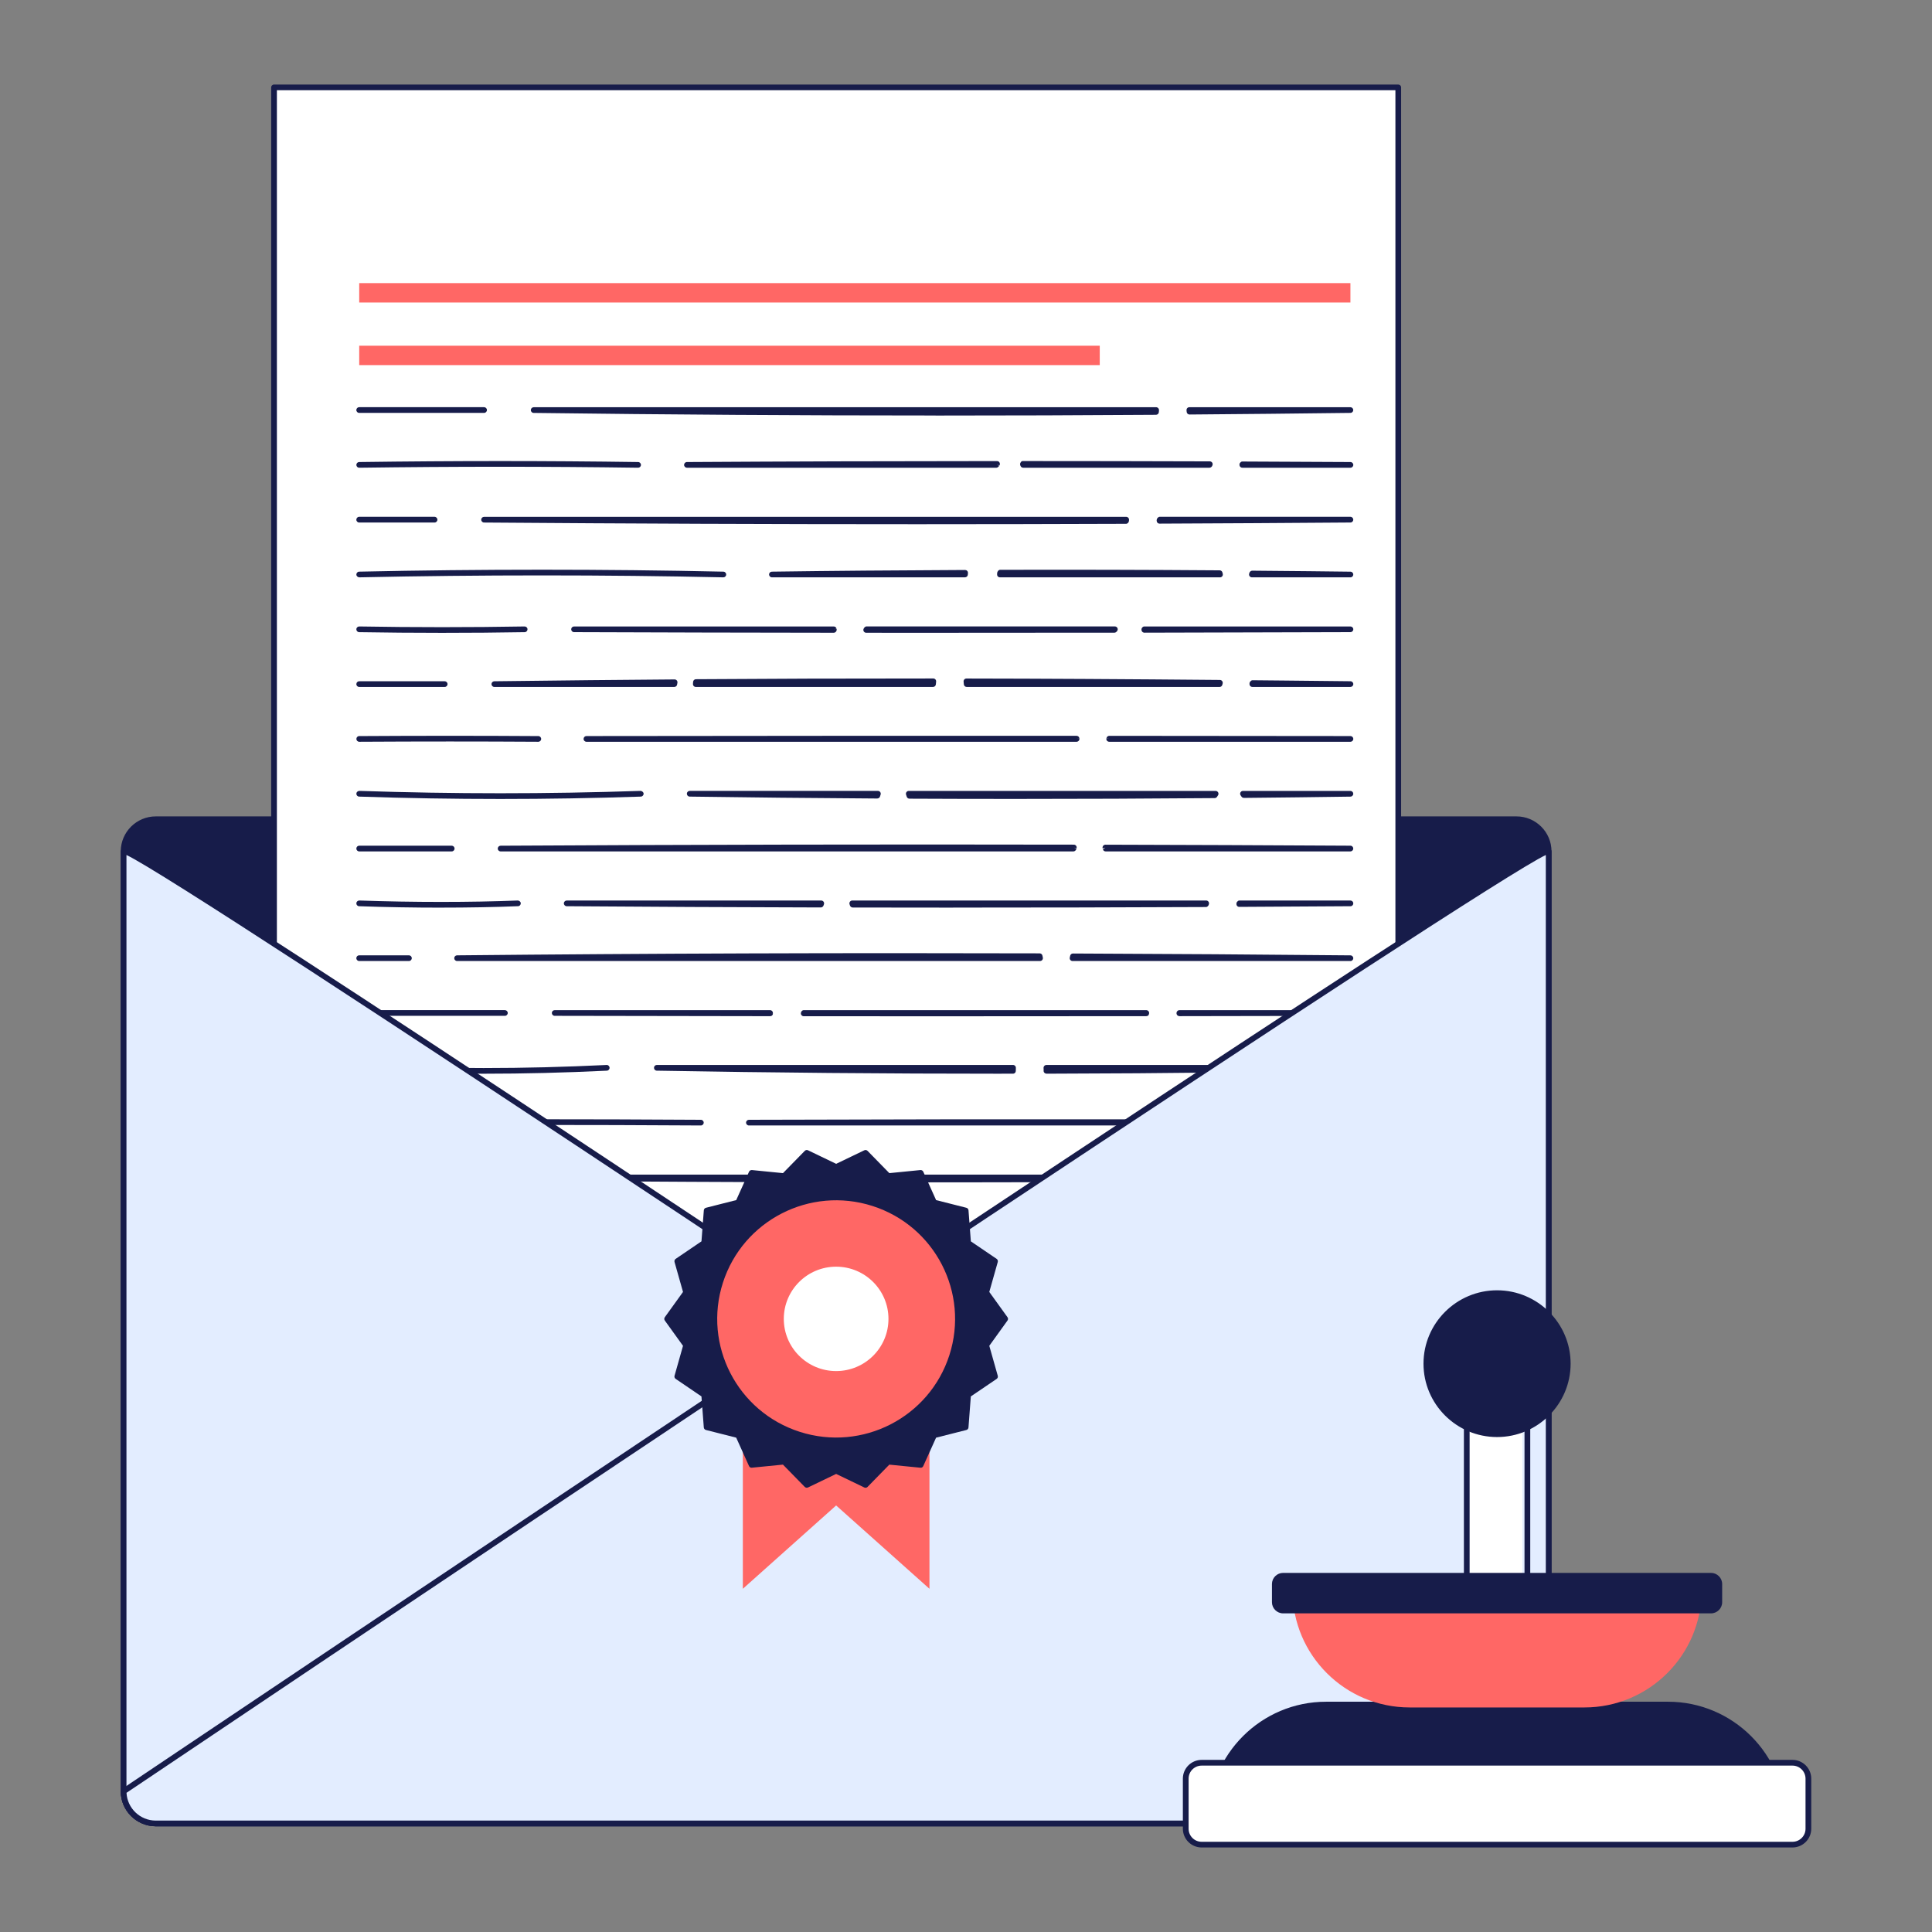<svg width="160" height="160" viewBox="0 0 160 160" fill="none" xmlns="http://www.w3.org/2000/svg">
<rect x="0" y="0" width="160" height="160" fill="#808080" stroke="none"/>
<g clip-path="url(#clip0_815_1691)">
<path d="M12.904 67.848H125.588C127.061 67.848 128.255 69.04 128.255 70.508V148.35C128.255 149.818 127.061 151.01 125.588 151.01H12.904C11.432 151.01 10.237 149.818 10.237 148.35V70.508C10.237 69.04 11.432 67.848 12.904 67.848Z" fill="#171C4A"/>
<path d="M125.588 151.244H12.902C11.302 151.244 10 149.946 10 148.348V70.506C10 68.91 11.302 67.61 12.902 67.61H125.586C127.187 67.61 128.489 68.908 128.489 70.506V148.348C128.489 149.944 127.187 151.244 125.586 151.244H125.588ZM12.902 68.083C11.562 68.083 10.473 69.171 10.473 70.506V148.348C10.473 149.685 11.562 150.771 12.902 150.771H125.586C126.927 150.771 128.016 149.683 128.016 148.348V70.506C128.016 69.169 126.927 68.083 125.586 68.083H12.902Z" fill="#171C4A"/>
<path d="M115.797 7.237H22.693V107.021H115.797V7.237Z" fill="white"/>
<path d="M115.797 107.256H22.693C22.564 107.256 22.456 107.15 22.456 107.019V7.237C22.456 7.107 22.561 7 22.693 7H115.797C115.927 7 116.034 7.105 116.034 7.237V107.021C116.034 107.15 115.929 107.258 115.797 107.258V107.256ZM22.931 106.784H115.562V7.471H22.931V106.782V106.784Z" fill="#171C4A"/>
<path d="M111.836 23.447H29.749V25.053H111.836V23.447Z" fill="#FF6765"/>
<path d="M91.077 28.631H29.749V30.237H91.077V28.631Z" fill="#FF6765"/>
<path d="M98.5 33.959C98.506 34.004 98.508 34.048 98.51 34.093C102.927 34.058 107.361 34.016 111.834 33.959H98.5Z" fill="white"/>
<path d="M98.512 34.328C98.386 34.328 98.283 34.23 98.275 34.107C98.275 34.066 98.27 34.028 98.264 33.988C98.256 33.921 98.277 33.852 98.321 33.801C98.366 33.751 98.431 33.723 98.5 33.723H111.834C111.964 33.723 112.069 33.828 112.071 33.957C112.071 34.087 111.968 34.192 111.838 34.194C107.364 34.251 102.931 34.293 98.514 34.328H98.512Z" fill="#171C4A"/>
<path d="M95.744 33.959H44.197C61.405 34.182 78.408 34.23 95.731 34.111C95.731 34.06 95.737 34.01 95.744 33.959Z" fill="white"/>
<path d="M77.483 34.41C66.337 34.41 55.331 34.34 44.195 34.196C44.065 34.196 43.959 34.089 43.962 33.959C43.962 33.83 44.067 33.725 44.199 33.725H95.746C95.814 33.725 95.879 33.753 95.924 33.806C95.969 33.856 95.989 33.925 95.981 33.992C95.975 34.034 95.973 34.079 95.971 34.123C95.967 34.251 95.863 34.35 95.735 34.352C89.584 34.394 83.512 34.414 77.485 34.414L77.483 34.41Z" fill="#171C4A"/>
<path d="M40.088 34.194H29.747C29.617 34.194 29.51 34.089 29.51 33.957C29.51 33.826 29.615 33.721 29.747 33.721H40.088C40.218 33.721 40.325 33.826 40.325 33.957C40.325 34.089 40.22 34.194 40.088 34.194Z" fill="#171C4A"/>
<path d="M100.189 38.446C95.034 38.427 89.856 38.419 84.677 38.417C84.699 38.441 84.713 38.472 84.734 38.498H100.177C100.181 38.48 100.185 38.462 100.191 38.446H100.189Z" fill="white"/>
<path d="M100.177 38.735H84.735C84.66 38.735 84.589 38.698 84.545 38.638C84.492 38.565 84.457 38.431 84.496 38.352C84.537 38.274 84.589 38.183 84.678 38.183C89.858 38.183 95.036 38.193 100.191 38.209C100.264 38.209 100.333 38.243 100.378 38.3C100.422 38.359 100.438 38.431 100.418 38.502C100.418 38.502 100.41 38.529 100.41 38.531C100.384 38.634 100.282 38.733 100.175 38.733L100.177 38.735Z" fill="#171C4A"/>
<path d="M111.836 38.498C108.863 38.48 105.872 38.466 102.875 38.456C102.879 38.47 102.883 38.484 102.885 38.498H111.836Z" fill="white"/>
<path d="M111.836 38.735H102.885C102.777 38.735 102.682 38.662 102.656 38.557C102.637 38.486 102.647 38.389 102.694 38.332C102.739 38.276 102.802 38.221 102.875 38.221C105.872 38.233 108.863 38.248 111.839 38.264C111.968 38.264 112.074 38.371 112.074 38.5C112.074 38.63 111.968 38.735 111.836 38.735Z" fill="#171C4A"/>
<path d="M82.567 38.419C73.96 38.423 65.361 38.448 56.888 38.498H82.51C82.529 38.472 82.545 38.444 82.565 38.419H82.567Z" fill="white"/>
<path d="M82.513 38.735H56.891C56.761 38.735 56.653 38.63 56.653 38.5C56.653 38.371 56.757 38.264 56.889 38.264C65.185 38.213 73.825 38.187 82.57 38.185C82.663 38.185 82.746 38.237 82.785 38.322C82.823 38.405 82.811 38.504 82.75 38.575L82.57 38.422L82.732 38.599C82.689 38.666 82.592 38.737 82.513 38.737V38.735Z" fill="#171C4A"/>
<path d="M29.749 38.498C37.644 38.391 45.255 38.391 52.844 38.498H29.749Z" fill="white"/>
<path d="M29.749 38.735C29.619 38.735 29.514 38.632 29.512 38.502C29.512 38.373 29.615 38.266 29.745 38.264C37.673 38.156 45.227 38.156 52.846 38.264C52.976 38.264 53.082 38.373 53.08 38.502C53.08 38.632 52.972 38.735 52.842 38.735H52.838C45.227 38.628 37.673 38.628 29.751 38.735H29.747H29.749Z" fill="#171C4A"/>
<path d="M111.836 43.037H96.023C96.028 43.068 96.029 43.1 96.031 43.13C101.319 43.108 106.594 43.078 111.838 43.037H111.836Z" fill="white"/>
<path d="M96.03 43.367C95.904 43.367 95.8 43.27 95.792 43.144C95.782 43.076 95.8 42.97 95.845 42.92C95.89 42.867 95.953 42.8 96.021 42.8H111.836C111.966 42.8 112.071 42.906 112.073 43.035C112.073 43.165 111.97 43.272 111.838 43.272C106.594 43.312 101.319 43.343 96.032 43.365L96.03 43.367Z" fill="#171C4A"/>
<path d="M93.263 43.037H40.088C57.73 43.173 75.575 43.207 93.253 43.142C93.255 43.108 93.257 43.072 93.261 43.037H93.263Z" fill="white"/>
<path d="M75.975 43.412C63.977 43.412 51.965 43.365 40.088 43.274C39.959 43.274 39.853 43.167 39.853 43.037C39.853 42.908 39.959 42.803 40.09 42.803H93.266C93.335 42.803 93.4 42.833 93.444 42.884C93.489 42.934 93.509 43.003 93.501 43.07L93.495 43.135C93.487 43.258 93.381 43.379 93.257 43.379C87.512 43.399 81.744 43.412 75.977 43.412H75.975Z" fill="#171C4A"/>
<path d="M35.985 43.274H29.747C29.617 43.274 29.51 43.169 29.51 43.037C29.51 42.906 29.615 42.8 29.747 42.8H35.985C36.115 42.8 36.223 42.906 36.223 43.037C36.223 43.169 36.117 43.274 35.985 43.274Z" fill="#171C4A"/>
<path d="M103.675 47.576H111.834C109.115 47.54 106.407 47.518 103.696 47.495C103.689 47.522 103.683 47.55 103.675 47.576Z" fill="white"/>
<path d="M111.836 47.813H103.677C103.602 47.813 103.531 47.776 103.487 47.718C103.442 47.657 103.428 47.58 103.452 47.508L103.462 47.465C103.487 47.358 103.588 47.261 103.698 47.261L104.949 47.273C107.243 47.293 109.536 47.313 111.838 47.344C111.968 47.344 112.073 47.451 112.071 47.58C112.071 47.71 111.966 47.815 111.834 47.815L111.836 47.813Z" fill="#171C4A"/>
<path d="M82.811 47.576H101.035C101.025 47.54 101.017 47.504 101.009 47.467C94.933 47.423 88.873 47.408 82.819 47.425C82.815 47.475 82.815 47.526 82.811 47.576Z" fill="white"/>
<path d="M101.037 47.813H82.811C82.746 47.813 82.683 47.787 82.637 47.738C82.592 47.69 82.57 47.625 82.574 47.56L82.58 47.465C82.586 47.34 82.691 47.19 82.817 47.19C88.873 47.174 94.993 47.188 101.009 47.233C101.118 47.233 101.213 47.309 101.238 47.417C101.246 47.449 101.252 47.479 101.26 47.508C101.282 47.578 101.27 47.657 101.226 47.718C101.181 47.779 101.11 47.815 101.035 47.815L101.037 47.813Z" fill="#171C4A"/>
<path d="M79.925 47.441C74.589 47.463 69.257 47.506 63.926 47.578H79.915C79.919 47.532 79.921 47.487 79.925 47.441Z" fill="white"/>
<path d="M79.917 47.813H63.928C63.798 47.813 63.693 47.708 63.69 47.578C63.69 47.449 63.794 47.344 63.924 47.342C68.933 47.273 74.167 47.228 79.925 47.204C79.99 47.204 80.053 47.23 80.097 47.277C80.142 47.323 80.166 47.388 80.162 47.453L80.152 47.594C80.142 47.718 80.038 47.811 79.917 47.811V47.813Z" fill="#171C4A"/>
<path d="M29.749 47.576C39.721 47.362 50.098 47.362 59.904 47.576H29.749Z" fill="white"/>
<path d="M59.902 47.813H59.896C50.121 47.599 39.697 47.599 29.753 47.813C29.642 47.811 29.514 47.712 29.512 47.582C29.51 47.453 29.613 47.344 29.743 47.342C39.695 47.127 50.125 47.127 59.908 47.342C60.038 47.344 60.141 47.453 60.139 47.582C60.137 47.712 60.032 47.813 59.902 47.813Z" fill="#171C4A"/>
<path d="M111.836 52.117H94.754C94.762 52.132 94.766 52.148 94.774 52.162C100.451 52.152 106.137 52.138 111.836 52.117Z" fill="white"/>
<path d="M94.772 52.397C94.679 52.397 94.594 52.342 94.555 52.255C94.525 52.182 94.521 52.075 94.566 52.01C94.61 51.944 94.675 51.881 94.754 51.881H111.836C111.966 51.881 112.074 51.986 112.074 52.115C112.074 52.245 111.968 52.352 111.838 52.352C106.14 52.372 100.453 52.386 94.774 52.397H94.772Z" fill="#171C4A"/>
<path d="M69.046 52.117H47.541C54.69 52.144 61.865 52.16 69.059 52.168C69.055 52.152 69.05 52.136 69.046 52.117Z" fill="white"/>
<path d="M69.058 52.403C61.863 52.395 54.688 52.379 47.539 52.352C47.409 52.352 47.304 52.245 47.304 52.115C47.304 51.986 47.409 51.881 47.541 51.881H69.046C69.158 51.881 69.253 51.958 69.278 52.065L69.058 52.114L69.282 52.083C69.3 52.154 69.286 52.241 69.241 52.297C69.197 52.354 69.132 52.401 69.058 52.401V52.403Z" fill="#171C4A"/>
<path d="M71.752 52.117C71.748 52.136 71.744 52.152 71.74 52.17C78.578 52.176 85.435 52.174 92.31 52.164C92.318 52.148 92.322 52.134 92.331 52.117H71.754H71.752Z" fill="white"/>
<path d="M79.4 52.407C76.842 52.407 74.291 52.407 71.738 52.405C71.665 52.405 71.596 52.37 71.549 52.312C71.505 52.253 71.488 52.178 71.509 52.107C71.537 52.004 71.644 51.879 71.752 51.879H92.329C92.412 51.879 92.491 51.923 92.533 51.996C92.576 52.069 92.576 52.158 92.533 52.231C92.491 52.306 92.393 52.397 92.306 52.397C87.997 52.403 83.693 52.405 79.398 52.405L79.4 52.407Z" fill="#171C4A"/>
<path d="M29.749 52.117C34.184 52.194 39.027 52.194 43.449 52.117H29.749Z" fill="white"/>
<path d="M36.604 52.411C34.282 52.411 31.96 52.391 29.745 52.354C29.613 52.352 29.51 52.245 29.512 52.114C29.512 51.984 29.619 51.881 29.749 51.881H29.753C34.176 51.958 39.038 51.958 43.444 51.881H43.449C43.576 51.881 43.684 51.984 43.686 52.114C43.686 52.243 43.584 52.352 43.453 52.354C41.248 52.393 38.928 52.411 36.606 52.411H36.604Z" fill="#171C4A"/>
<path d="M111.836 56.656C109.119 56.62 106.409 56.6 103.696 56.574C103.704 56.602 103.71 56.628 103.716 56.656H111.834H111.836Z" fill="white"/>
<path d="M111.836 56.891H103.716C103.602 56.891 103.505 56.812 103.485 56.701C103.471 56.632 103.479 56.517 103.525 56.462C103.57 56.408 103.629 56.349 103.7 56.335L106.217 56.359C108.091 56.375 109.964 56.394 111.84 56.418C111.97 56.418 112.076 56.525 112.074 56.655C112.074 56.784 111.968 56.889 111.836 56.889V56.891Z" fill="#171C4A"/>
<path d="M101.025 56.545C94.024 56.483 87.027 56.438 80.035 56.428C80.047 56.503 80.053 56.58 80.055 56.657H100.997C101.005 56.62 101.015 56.582 101.025 56.545Z" fill="white"/>
<path d="M100.998 56.891H80.057C79.929 56.891 79.824 56.788 79.82 56.661C79.82 56.596 79.813 56.531 79.803 56.468C79.791 56.4 79.811 56.329 79.854 56.276C79.899 56.224 79.966 56.193 80.034 56.193C86.36 56.202 93.227 56.24 101.027 56.311C101.1 56.311 101.171 56.347 101.215 56.406C101.258 56.464 101.274 56.539 101.254 56.61C101.244 56.64 101.236 56.673 101.23 56.703C101.207 56.814 101.11 56.893 100.998 56.893V56.891Z" fill="#171C4A"/>
<path d="M77.293 56.426C70.744 56.426 64.193 56.438 57.639 56.486C57.635 56.543 57.631 56.6 57.624 56.654H77.272C77.274 56.578 77.28 56.501 77.293 56.426Z" fill="white"/>
<path d="M77.272 56.891H57.626C57.559 56.891 57.497 56.863 57.45 56.814C57.405 56.766 57.383 56.699 57.389 56.632L57.401 56.466C57.411 56.345 57.513 56.25 57.635 56.25C63.556 56.207 69.801 56.187 77.29 56.189C77.359 56.189 77.426 56.219 77.471 56.272C77.516 56.325 77.534 56.395 77.524 56.464C77.513 56.529 77.507 56.596 77.505 56.662C77.501 56.79 77.396 56.891 77.268 56.891H77.272Z" fill="#171C4A"/>
<path d="M55.87 56.503C50.898 56.541 45.923 56.588 40.938 56.654H55.846C55.848 56.602 55.86 56.553 55.87 56.503Z" fill="white"/>
<path d="M55.846 56.891H40.94C40.81 56.891 40.705 56.786 40.703 56.656C40.703 56.527 40.806 56.422 40.936 56.42C46.353 56.347 51.762 56.3 55.868 56.268C55.939 56.268 56.006 56.3 56.053 56.355C56.097 56.412 56.116 56.484 56.1 56.553C56.091 56.592 56.081 56.628 56.079 56.669C56.071 56.794 55.968 56.891 55.842 56.891H55.846Z" fill="#171C4A"/>
<path d="M36.825 56.891H29.749C29.619 56.891 29.512 56.786 29.512 56.654C29.512 56.523 29.617 56.418 29.749 56.418H36.825C36.955 56.418 37.062 56.523 37.062 56.654C37.062 56.786 36.957 56.891 36.825 56.891Z" fill="#171C4A"/>
<path d="M91.86 61.196H111.834C105.221 61.185 98.55 61.179 91.864 61.177C91.864 61.183 91.86 61.189 91.86 61.196Z" fill="white"/>
<path d="M111.836 61.43H91.86C91.785 61.43 91.714 61.394 91.669 61.335C91.625 61.275 91.611 61.198 91.633 61.125L91.86 61.194L91.639 61.111C91.667 61.01 91.761 60.939 91.866 60.939C98.553 60.943 105.223 60.949 111.836 60.957C111.968 60.957 112.074 61.062 112.074 61.194C112.074 61.325 111.968 61.43 111.836 61.43Z" fill="#171C4A"/>
<path d="M89.155 61.175C75.591 61.169 61.969 61.175 48.567 61.196H89.161C89.161 61.196 89.157 61.181 89.155 61.175Z" fill="white"/>
<path d="M89.161 61.43H48.567C48.438 61.43 48.33 61.325 48.33 61.194C48.33 61.062 48.435 60.957 48.567 60.957C61.969 60.939 75.591 60.931 89.155 60.937C89.262 60.937 89.355 61.009 89.384 61.112L89.161 61.171L89.386 61.121C89.406 61.191 89.392 61.272 89.347 61.331C89.303 61.39 89.234 61.43 89.161 61.43Z" fill="#171C4A"/>
<path d="M29.749 61.196C34.876 61.165 39.721 61.165 44.578 61.196H29.749Z" fill="white"/>
<path d="M44.578 61.43C39.725 61.4 34.876 61.4 29.751 61.43C29.621 61.43 29.516 61.325 29.514 61.195C29.514 61.066 29.617 60.959 29.749 60.959C34.874 60.928 39.723 60.928 44.582 60.959C44.712 60.959 44.817 61.066 44.817 61.195C44.817 61.325 44.712 61.43 44.58 61.43H44.578Z" fill="#171C4A"/>
<path d="M111.836 65.735H102.941C102.966 65.769 102.992 65.803 103.012 65.84C105.963 65.811 108.908 65.777 111.836 65.735Z" fill="white"/>
<path d="M103.01 66.076C102.923 66.076 102.844 66.03 102.802 65.953C102.802 65.953 102.743 65.866 102.741 65.864C102.692 65.791 102.688 65.698 102.731 65.623C102.771 65.546 102.852 65.5 102.939 65.5H111.834C111.964 65.5 112.07 65.605 112.072 65.735C112.072 65.864 111.968 65.971 111.838 65.973C108.908 66.016 105.963 66.05 103.012 66.079L103.01 66.076Z" fill="#171C4A"/>
<path d="M100.672 65.735H75.263C75.285 65.791 75.303 65.848 75.317 65.907C83.716 65.947 92.181 65.929 100.593 65.858C100.615 65.816 100.644 65.775 100.672 65.735Z" fill="white"/>
<path d="M84.085 66.163C81.132 66.163 78.207 66.157 75.315 66.143C75.208 66.143 75.115 66.07 75.088 65.967C75.074 65.917 75.06 65.868 75.041 65.822C75.013 65.749 75.021 65.668 75.066 65.603C75.11 65.538 75.183 65.5 75.263 65.5H100.672C100.759 65.5 100.84 65.549 100.881 65.625C100.923 65.702 100.917 65.797 100.869 65.868L100.861 65.878C100.84 65.909 100.82 65.937 100.802 65.969C100.761 66.046 100.682 66.093 100.595 66.095C95.05 66.141 89.526 66.163 84.085 66.163Z" fill="#171C4A"/>
<path d="M72.699 65.735H57.118C62.239 65.809 67.428 65.86 72.646 65.892C72.661 65.838 72.679 65.787 72.699 65.735Z" fill="white"/>
<path d="M72.648 66.129C67.197 66.094 61.971 66.042 57.117 65.971C56.988 65.971 56.884 65.864 56.884 65.732C56.884 65.603 56.99 65.498 57.122 65.498H72.703C72.782 65.498 72.855 65.536 72.9 65.601C72.942 65.666 72.953 65.747 72.924 65.819C72.908 65.864 72.894 65.908 72.882 65.953C72.853 66.056 72.76 66.127 72.652 66.127L72.648 66.129Z" fill="#171C4A"/>
<path d="M29.749 65.735C37.644 65.996 45.255 65.996 53.066 65.735H29.749Z" fill="white"/>
<path d="M41.439 66.167C37.569 66.167 33.688 66.103 29.741 65.971C29.611 65.967 29.508 65.858 29.512 65.726C29.518 65.597 29.621 65.51 29.757 65.498C37.638 65.759 45.26 65.759 53.055 65.498C53.165 65.508 53.295 65.595 53.301 65.726C53.305 65.856 53.203 65.965 53.072 65.971C49.168 66.103 45.308 66.167 41.439 66.167Z" fill="#171C4A"/>
<path d="M111.836 70.274C105.016 70.235 98.269 70.207 91.543 70.191C91.554 70.217 91.558 70.245 91.564 70.274H111.836Z" fill="white"/>
<path d="M111.836 70.51H91.566C91.46 70.51 91.369 70.442 91.339 70.343L91.544 70.195L91.319 70.266C91.296 70.193 91.308 70.114 91.353 70.053C91.398 69.993 91.467 69.954 91.544 69.954C98.269 69.97 105.016 69.997 111.836 70.037C111.968 70.037 112.071 70.144 112.071 70.274C112.071 70.403 111.966 70.508 111.834 70.508L111.836 70.51Z" fill="#171C4A"/>
<path d="M88.929 70.187C73.192 70.154 57.558 70.183 41.459 70.276H88.905C88.913 70.245 88.919 70.215 88.929 70.187Z" fill="white"/>
<path d="M88.905 70.51H41.459C41.329 70.51 41.222 70.405 41.222 70.276C41.222 70.146 41.325 70.041 41.457 70.039C57.535 69.948 73.062 69.918 88.929 69.95C89.007 69.95 89.078 69.987 89.122 70.049C89.167 70.112 89.177 70.193 89.153 70.264L88.929 70.185L89.144 70.296C89.118 70.401 89.015 70.51 88.905 70.51Z" fill="#171C4A"/>
<path d="M37.407 70.51H29.749C29.619 70.51 29.512 70.405 29.512 70.273C29.512 70.142 29.617 70.037 29.749 70.037H37.407C37.537 70.037 37.644 70.142 37.644 70.273C37.644 70.405 37.539 70.51 37.407 70.51Z" fill="#171C4A"/>
<path d="M68.012 74.813H46.935C53.858 74.863 60.896 74.896 67.978 74.914C67.988 74.879 68 74.847 68.014 74.813H68.012Z" fill="white"/>
<path d="M67.975 75.151C60.642 75.132 53.562 75.098 46.932 75.049C46.803 75.049 46.697 74.942 46.697 74.813C46.697 74.683 46.803 74.578 46.934 74.578H68.012C68.091 74.578 68.164 74.617 68.207 74.681C68.251 74.746 68.259 74.827 68.233 74.9L68.201 74.987C68.168 75.084 68.077 75.151 67.975 75.151Z" fill="#171C4A"/>
<path d="M111.836 74.813H102.621C102.625 74.831 102.629 74.849 102.631 74.867C105.705 74.851 108.778 74.835 111.836 74.813Z" fill="white"/>
<path d="M102.631 75.106C102.513 75.106 102.414 75.021 102.398 74.904C102.387 74.835 102.402 74.74 102.448 74.687C102.493 74.635 102.554 74.578 102.623 74.578H111.838C111.968 74.578 112.073 74.683 112.075 74.813C112.075 74.942 111.972 75.049 111.84 75.049C108.782 75.072 105.709 75.09 102.633 75.104L102.631 75.106Z" fill="#171C4A"/>
<path d="M99.889 74.813H70.582C70.596 74.849 70.608 74.883 70.618 74.92C80.332 74.938 90.13 74.924 99.877 74.879C99.881 74.857 99.885 74.835 99.889 74.811V74.813Z" fill="white"/>
<path d="M78.935 75.165C76.141 75.165 73.368 75.162 70.618 75.156C70.515 75.156 70.421 75.088 70.391 74.989C70.381 74.958 70.371 74.928 70.361 74.898C70.332 74.825 70.342 74.744 70.387 74.679C70.43 74.614 70.503 74.576 70.582 74.576H99.889C99.958 74.576 100.023 74.606 100.069 74.659C100.114 74.712 100.134 74.782 100.122 74.851C100.122 74.851 100.116 74.887 100.114 74.889C100.094 75.001 99.99 75.116 99.877 75.116C92.844 75.148 85.831 75.162 78.935 75.162V75.165Z" fill="#171C4A"/>
<path d="M29.749 74.813C34.184 74.969 39.027 74.969 42.895 74.813H29.749Z" fill="white"/>
<path d="M36.535 75.167C34.29 75.167 31.974 75.128 29.739 75.049C29.609 75.045 29.506 74.936 29.51 74.805C29.516 74.675 29.623 74.582 29.755 74.576C34.211 74.732 38.997 74.732 42.883 74.576C42.998 74.582 43.122 74.673 43.128 74.802C43.132 74.932 43.033 75.043 42.901 75.047C40.954 75.126 38.778 75.165 36.533 75.165L36.535 75.167Z" fill="#171C4A"/>
<path d="M88.824 79.354H111.834C104.106 79.279 96.462 79.23 88.857 79.2C88.849 79.252 88.836 79.301 88.824 79.354Z" fill="white"/>
<path d="M111.836 79.588H88.826C88.753 79.588 88.686 79.556 88.64 79.499C88.595 79.443 88.579 79.37 88.595 79.299L88.601 79.277C88.609 79.24 88.619 79.206 88.623 79.168C88.64 79.052 88.739 78.965 88.857 78.965C96.876 78.996 104.391 79.046 111.836 79.119C111.966 79.119 112.072 79.226 112.072 79.356C112.072 79.485 111.966 79.59 111.834 79.59L111.836 79.588Z" fill="#171C4A"/>
<path d="M86.103 79.19C69.98 79.141 54.019 79.194 37.857 79.354H86.137C86.125 79.299 86.111 79.247 86.105 79.19H86.103Z" fill="white"/>
<path d="M86.135 79.588H37.855C37.725 79.588 37.62 79.483 37.618 79.354C37.618 79.224 37.723 79.117 37.851 79.117C54.029 78.957 69.813 78.905 86.1 78.953C86.218 78.953 86.319 79.042 86.333 79.157C86.339 79.204 86.352 79.251 86.362 79.297C86.378 79.368 86.362 79.441 86.317 79.497C86.272 79.554 86.204 79.586 86.13 79.586L86.135 79.588Z" fill="#171C4A"/>
<path d="M33.864 79.588H29.747C29.617 79.588 29.51 79.483 29.51 79.352C29.51 79.22 29.615 79.115 29.747 79.115H33.864C33.994 79.115 34.101 79.22 34.101 79.352C34.101 79.483 33.996 79.588 33.864 79.588Z" fill="#171C4A"/>
<path d="M63.77 83.893H45.937C51.922 83.905 57.856 83.915 63.77 83.921C63.77 83.911 63.77 83.903 63.77 83.893Z" fill="white"/>
<path d="M63.77 84.156C57.856 84.15 51.922 84.139 45.937 84.127C45.807 84.127 45.702 84.022 45.702 83.891C45.702 83.759 45.807 83.656 45.939 83.656H63.772C63.839 83.656 63.901 83.684 63.946 83.733C63.991 83.781 64.013 83.848 64.007 83.915L63.772 83.893L64.007 83.919C64.015 83.986 63.993 84.04 63.946 84.089C63.901 84.137 63.836 84.156 63.77 84.156Z" fill="#171C4A"/>
<path d="M111.836 83.893H97.664C97.664 83.893 97.668 83.909 97.67 83.917C102.367 83.911 107.078 83.905 111.836 83.893Z" fill="white"/>
<path d="M97.671 84.152C97.559 84.152 97.464 84.075 97.439 83.968C97.423 83.897 97.439 83.812 97.482 83.757C97.526 83.701 97.591 83.658 97.662 83.658H111.834C111.964 83.658 112.072 83.763 112.072 83.893C112.072 84.022 111.966 84.129 111.836 84.129C107.077 84.14 102.365 84.148 97.671 84.154V84.152Z" fill="#171C4A"/>
<path d="M94.928 83.893H66.56C66.56 83.903 66.56 83.913 66.56 83.923C76.009 83.931 85.429 83.929 94.922 83.919C94.922 83.911 94.926 83.901 94.928 83.893Z" fill="white"/>
<path d="M78.377 84.164C74.437 84.164 70.503 84.164 66.56 84.16C66.428 84.16 66.323 84.055 66.323 83.923C66.323 83.791 66.428 83.656 66.558 83.656H94.928C94.999 83.656 95.066 83.688 95.113 83.743C95.157 83.798 95.176 83.87 95.162 83.941C95.162 83.947 95.156 83.963 95.153 83.969C95.141 84.089 95.044 84.154 94.922 84.154C89.39 84.16 83.882 84.164 78.377 84.164Z" fill="#171C4A"/>
<path d="M41.812 84.127H29.749C29.619 84.127 29.512 84.022 29.512 83.891C29.512 83.759 29.617 83.654 29.749 83.654H41.812C41.942 83.654 42.049 83.759 42.049 83.891C42.049 84.022 41.944 84.127 41.812 84.127Z" fill="#171C4A"/>
<path d="M83.892 88.432H54.396C64.307 88.608 74.074 88.691 83.886 88.685C83.88 88.6 83.882 88.517 83.89 88.432H83.892Z" fill="white"/>
<path d="M82.947 88.921C73.364 88.921 64.013 88.838 54.392 88.668C54.262 88.666 54.159 88.559 54.161 88.43C54.161 88.3 54.266 88.195 54.398 88.195H83.894C83.961 88.195 84.024 88.223 84.068 88.272C84.113 88.32 84.135 88.387 84.129 88.452C84.123 88.525 84.121 88.598 84.125 88.67C84.127 88.735 84.105 88.798 84.06 88.846C84.016 88.893 83.953 88.919 83.888 88.919C83.573 88.919 83.261 88.919 82.947 88.919V88.921Z" fill="#171C4A"/>
<path d="M111.836 88.432H104.241C104.27 88.466 104.294 88.507 104.32 88.543C106.815 88.511 109.317 88.474 111.836 88.432Z" fill="white"/>
<path d="M104.32 88.78C104.241 88.78 104.168 88.741 104.126 88.677C104.089 88.62 104.075 88.602 104.061 88.584C104.002 88.513 103.988 88.416 104.028 88.333C104.067 88.25 104.15 88.197 104.243 88.197H111.838C111.968 88.197 112.074 88.302 112.076 88.432C112.076 88.561 111.972 88.666 111.843 88.671C109.324 88.715 106.821 88.749 104.327 88.782H104.325L104.32 88.78Z" fill="#171C4A"/>
<path d="M102.126 88.432H86.66C86.668 88.515 86.67 88.596 86.664 88.679C91.759 88.666 96.875 88.63 102.029 88.572C102.059 88.525 102.09 88.476 102.126 88.434V88.432Z" fill="white"/>
<path d="M86.664 88.915C86.599 88.915 86.538 88.889 86.492 88.843C86.447 88.796 86.423 88.731 86.427 88.666C86.431 88.596 86.431 88.527 86.423 88.458C86.417 88.391 86.439 88.325 86.484 88.276C86.528 88.226 86.593 88.197 86.66 88.197H102.128C102.221 88.197 102.304 88.25 102.343 88.335C102.382 88.418 102.369 88.517 102.309 88.588C102.282 88.618 102.26 88.654 102.238 88.689C102.195 88.755 102.112 88.808 102.033 88.81C96.642 88.873 91.615 88.907 86.666 88.919L86.664 88.915Z" fill="#171C4A"/>
<path d="M29.749 88.432C36.953 88.772 43.179 88.772 50.246 88.432H29.749Z" fill="white"/>
<path d="M40.048 88.921C36.691 88.921 33.319 88.837 29.737 88.669C29.607 88.662 29.506 88.551 29.512 88.422C29.518 88.292 29.622 88.183 29.759 88.197C36.91 88.535 43.224 88.535 50.234 88.197C50.352 88.179 50.476 88.29 50.482 88.422C50.488 88.551 50.389 88.662 50.257 88.669C46.742 88.838 43.404 88.921 40.048 88.921Z" fill="#171C4A"/>
<path d="M111.836 92.971C106.819 92.953 101.822 92.943 96.833 92.936C96.835 92.949 96.839 92.959 96.841 92.971H111.836Z" fill="white"/>
<path d="M111.836 93.207H96.841C96.725 93.207 96.624 93.123 96.608 93.007C96.598 92.938 96.614 92.851 96.659 92.799C96.703 92.746 96.764 92.7 96.835 92.7C101.824 92.708 106.821 92.718 111.836 92.736H111.839C111.968 92.736 112.074 92.843 112.074 92.973C112.074 93.102 111.968 93.207 111.836 93.207Z" fill="#171C4A"/>
<path d="M94.109 92.934C83.35 92.922 72.65 92.934 62.023 92.973H94.099C94.101 92.961 94.105 92.949 94.109 92.934Z" fill="white"/>
<path d="M94.099 93.207H62.023C61.894 93.207 61.786 93.102 61.786 92.973C61.786 92.843 61.892 92.736 62.021 92.736C72.17 92.7 82.969 92.688 94.109 92.698C94.182 92.698 94.249 92.73 94.294 92.785C94.338 92.841 94.356 92.912 94.34 92.983C94.34 92.989 94.332 93.013 94.33 93.019C94.3 93.121 94.202 93.207 94.099 93.207Z" fill="#171C4A"/>
<path d="M29.749 92.971C39.027 92.912 48.715 92.912 58.04 92.971H29.749Z" fill="white"/>
<path d="M29.749 93.207C29.619 93.207 29.514 93.102 29.512 92.973C29.512 92.843 29.615 92.736 29.747 92.736C38.983 92.677 48.766 92.677 58.042 92.736C58.172 92.736 58.278 92.843 58.278 92.973C58.278 93.102 58.172 93.207 58.04 93.207C48.766 93.149 38.983 93.149 29.751 93.207H29.749Z" fill="#171C4A"/>
<path d="M48.076 97.51H39.757C42.538 97.536 45.306 97.561 48.07 97.581C48.07 97.556 48.074 97.534 48.076 97.51Z" fill="white"/>
<path d="M48.071 97.817C45.306 97.797 42.538 97.773 39.758 97.747C39.628 97.747 39.523 97.639 39.523 97.51C39.523 97.381 39.628 97.275 39.76 97.275H48.079C48.144 97.275 48.209 97.304 48.253 97.35C48.298 97.399 48.32 97.463 48.316 97.528C48.316 97.528 48.312 97.567 48.312 97.569C48.3 97.69 48.194 97.817 48.073 97.817H48.071Z" fill="#171C4A"/>
<path d="M111.836 97.51H106.221C106.221 97.526 106.223 97.542 106.225 97.559C108.093 97.542 109.958 97.528 111.836 97.51Z" fill="white"/>
<path d="M106.225 97.795C106.099 97.795 105.995 97.698 105.987 97.573C105.983 97.508 106.006 97.421 106.05 97.372C106.095 97.326 106.156 97.273 106.221 97.273H111.836C111.966 97.273 112.071 97.378 112.073 97.508C112.073 97.637 111.97 97.743 111.838 97.745C109.96 97.763 108.094 97.777 106.227 97.793L106.225 97.795Z" fill="#171C4A"/>
<path d="M103.452 97.51H50.847C50.849 97.54 50.853 97.569 50.853 97.599C68.414 97.716 85.751 97.71 103.446 97.581C103.446 97.556 103.45 97.534 103.452 97.51Z" fill="white"/>
<path d="M75.846 97.921C67.548 97.921 59.253 97.892 50.851 97.836C50.725 97.836 50.62 97.735 50.615 97.607L50.609 97.532C50.603 97.466 50.626 97.401 50.67 97.352C50.715 97.304 50.778 97.275 50.845 97.275H103.45C103.515 97.275 103.58 97.304 103.625 97.35C103.669 97.399 103.691 97.463 103.687 97.528V97.555C103.677 97.676 103.572 97.816 103.45 97.816C94.153 97.884 85.001 97.919 75.848 97.919L75.846 97.921Z" fill="#171C4A"/>
<path d="M35.718 97.746H29.749C29.619 97.746 29.512 97.641 29.512 97.51C29.512 97.378 29.617 97.273 29.749 97.273H35.718C35.847 97.273 35.955 97.378 35.955 97.51C35.955 97.641 35.849 97.746 35.718 97.746Z" fill="#171C4A"/>
<path d="M98.518 102.049H111.836C107.363 102.017 102.931 101.99 98.512 101.972C98.512 101.998 98.518 102.025 98.518 102.049Z" fill="white"/>
<path d="M111.836 102.286H98.518C98.388 102.286 98.283 102.178 98.281 102.049L98.512 102.045L98.279 102.029C98.273 101.962 98.293 101.879 98.338 101.83C98.382 101.782 98.445 101.735 98.512 101.735C102.929 101.756 107.363 101.78 111.836 101.812C111.966 101.812 112.072 101.919 112.072 102.049C112.072 102.178 111.966 102.284 111.834 102.284L111.836 102.286Z" fill="#171C4A"/>
<path d="M95.733 101.96C90.438 101.94 85.171 101.93 79.911 101.928C79.929 101.968 79.951 102.009 79.965 102.051H95.727C95.727 102.021 95.733 101.99 95.733 101.96Z" fill="white"/>
<path d="M95.726 102.286H79.964C79.864 102.286 79.777 102.225 79.743 102.132C79.732 102.104 79.718 102.077 79.706 102.049C79.672 101.976 79.672 101.879 79.714 101.81C79.757 101.742 79.828 101.689 79.909 101.689C85.17 101.689 90.441 101.701 95.734 101.721C95.799 101.721 95.862 101.748 95.906 101.796C95.951 101.843 95.973 101.907 95.969 101.972C95.969 101.976 95.965 102.017 95.965 102.021C95.965 102.15 95.855 102.286 95.726 102.286Z" fill="#171C4A"/>
<path d="M77.418 101.928C66.972 101.932 56.536 101.972 45.937 102.051H77.364C77.38 102.009 77.4 101.968 77.418 101.928Z" fill="white"/>
<path d="M77.364 102.286H45.937C45.807 102.286 45.702 102.18 45.7 102.051C45.7 101.922 45.805 101.814 45.935 101.814C56.527 101.735 66.826 101.695 77.418 101.691C77.499 101.691 77.575 101.733 77.617 101.8C77.66 101.869 77.666 101.954 77.631 102.029C77.631 102.029 77.621 102.051 77.621 102.053C77.609 102.079 77.595 102.106 77.585 102.132C77.55 102.225 77.461 102.286 77.364 102.286Z" fill="#171C4A"/>
<path d="M40.425 102.286H29.747C29.617 102.286 29.51 102.18 29.51 102.049C29.51 101.917 29.615 101.812 29.747 101.812H40.425C40.554 101.812 40.662 101.917 40.662 102.049C40.662 102.18 40.556 102.286 40.425 102.286Z" fill="#171C4A"/>
<path d="M125.588 151.01H12.904C11.432 151.01 10.237 149.818 10.237 148.35V70.508C10.237 69.04 128.255 148.35 128.255 148.35C128.255 149.818 127.061 151.01 125.588 151.01Z" fill="#E3EDFF"/>
<path d="M125.588 151.244H12.902C11.302 151.244 10 149.946 10 148.348V70.506C10 70.419 10.057 70.322 10.136 70.282C10.434 70.12 10.967 69.786 69.833 108.983C98.851 128.304 128.095 147.955 128.387 148.151C128.452 148.196 128.493 148.269 128.493 148.348C128.493 149.944 127.191 151.244 125.59 151.244H125.588ZM10.473 70.808V148.35C10.473 149.687 11.562 150.773 12.902 150.773H125.586C126.884 150.773 127.949 149.751 128.014 148.473C89.002 122.256 15.533 73.164 10.473 70.808Z" fill="#171C4A"/>
<path d="M125.588 151.01H12.904C11.432 151.01 10.237 149.818 10.237 148.35C10.237 148.35 128.255 69.04 128.255 70.508V148.35C128.255 149.818 127.061 151.01 125.588 151.01Z" fill="#E3EDFF"/>
<path d="M125.588 151.244H12.902C11.302 151.244 10 149.946 10 148.348C10 148.269 10.039 148.196 10.105 148.151C10.398 147.955 39.644 128.304 68.659 108.983C127.521 69.79 128.063 70.12 128.357 70.282C128.434 70.322 128.493 70.419 128.493 70.506V148.348C128.493 149.944 127.191 151.244 125.59 151.244H125.588ZM10.477 148.473C10.541 149.753 11.604 150.773 12.904 150.773H125.588C126.929 150.773 128.018 149.685 128.018 148.35V70.808C122.958 73.162 49.488 122.256 10.477 148.473Z" fill="#171C4A"/>
<path d="M76.974 131.577L69.245 124.675L61.519 131.577V113.571H76.974V131.577Z" fill="#FF6765"/>
<path d="M83.243 109.224L81.669 111.41L82.401 113.999L80.17 115.515L79.967 118.197L77.351 118.86L76.244 121.316L73.561 121.049L71.677 122.974L69.245 121.803L66.816 122.972L64.929 121.047L62.246 121.314L61.139 118.86L58.523 118.197L58.32 115.513L56.089 113.999L56.823 111.41L55.249 109.224L56.823 107.037L56.091 104.448L58.32 102.933L58.525 100.249L61.139 99.587L62.246 97.132L64.931 97.399L66.816 95.473L69.245 96.644L71.677 95.473L73.561 97.399L76.246 97.134L77.353 99.587L79.967 100.251L80.17 102.933L82.401 104.448L81.669 107.037L83.243 109.224Z" fill="#171C4A"/>
<path d="M71.677 123.209C71.643 123.209 71.606 123.201 71.574 123.185L69.246 122.064L66.917 123.185C66.826 123.227 66.716 123.209 66.645 123.138L64.841 121.293L62.269 121.548C62.168 121.564 62.07 121.502 62.03 121.411L60.969 119.06L58.464 118.425C58.365 118.401 58.294 118.316 58.286 118.215L58.091 115.644L55.956 114.193C55.873 114.137 55.834 114.032 55.862 113.935L56.564 111.455L55.057 109.361C54.998 109.278 54.998 109.169 55.057 109.086L56.564 106.993L55.862 104.513C55.834 104.416 55.873 104.31 55.956 104.254L58.093 102.803L58.288 100.232C58.296 100.131 58.367 100.046 58.466 100.022L60.971 99.387L62.032 97.037C62.072 96.944 62.176 96.891 62.271 96.899L64.843 97.154L66.648 95.309C66.719 95.236 66.828 95.218 66.919 95.263L69.248 96.383L71.576 95.263C71.665 95.22 71.776 95.236 71.847 95.309L73.652 97.154L76.224 96.899C76.323 96.889 76.423 96.945 76.463 97.037L77.524 99.387L80.029 100.022C80.128 100.046 80.199 100.131 80.207 100.232L80.402 102.803L82.537 104.254C82.621 104.31 82.659 104.416 82.631 104.513L81.929 106.993L83.436 109.086C83.495 109.169 83.495 109.278 83.436 109.361L81.929 111.455L82.631 113.937C82.659 114.034 82.621 114.139 82.537 114.196L80.4 115.646L80.205 118.217C80.197 118.318 80.126 118.403 80.027 118.427L77.522 119.062L76.461 121.413C76.421 121.506 76.325 121.568 76.222 121.55L73.65 121.295L71.846 123.14C71.801 123.187 71.738 123.211 71.677 123.211V123.209ZM69.246 121.566C69.28 121.566 69.317 121.575 69.349 121.591L71.626 122.687L73.393 120.883C73.444 120.832 73.519 120.806 73.585 120.814L76.1 121.065L77.139 118.765C77.169 118.7 77.226 118.65 77.297 118.633L79.747 118.012L79.937 115.498C79.943 115.427 79.98 115.361 80.041 115.32L82.132 113.902L81.444 111.475C81.424 111.406 81.438 111.331 81.479 111.273L82.953 109.224L81.479 107.175C81.438 107.116 81.424 107.041 81.444 106.972L82.132 104.547L80.043 103.129C79.984 103.089 79.945 103.024 79.939 102.951L79.749 100.437L77.299 99.816C77.228 99.798 77.171 99.749 77.143 99.684L76.104 97.384L73.59 97.633C73.517 97.639 73.446 97.615 73.397 97.564L71.63 95.76L69.353 96.856C69.288 96.887 69.213 96.887 69.148 96.856L66.873 95.76L65.106 97.564C65.058 97.615 64.987 97.643 64.914 97.633L62.397 97.382L61.358 99.682C61.328 99.747 61.271 99.798 61.2 99.814L58.75 100.435L58.56 102.949C58.554 103.02 58.517 103.087 58.456 103.127L56.365 104.545L57.053 106.97C57.073 107.039 57.059 107.114 57.018 107.173L55.544 109.222L57.018 111.269C57.059 111.327 57.073 111.402 57.053 111.471L56.365 113.896L58.454 115.314C58.513 115.355 58.552 115.419 58.558 115.492L58.748 118.006L61.198 118.627C61.269 118.646 61.326 118.694 61.354 118.759L62.393 121.059L64.909 120.808C64.978 120.798 65.052 120.826 65.102 120.877L66.869 122.681L69.146 121.585C69.179 121.568 69.213 121.56 69.25 121.56L69.246 121.566Z" fill="#171C4A"/>
<path d="M78.625 112.225C80.284 107.059 77.431 101.529 72.252 99.873C67.072 98.217 61.528 101.063 59.868 106.229C58.208 111.395 61.061 116.925 66.241 118.581C71.42 120.236 76.965 117.39 78.625 112.225Z" fill="#FF6765"/>
<path d="M73.579 109.224C73.579 111.611 71.638 113.546 69.245 113.546C66.852 113.546 64.911 111.611 64.911 109.224C64.911 106.837 66.852 104.901 69.245 104.901C71.638 104.901 73.579 106.837 73.579 109.224Z" fill="white"/>
<path d="M147.629 150.631H100.331C100.331 145.405 104.58 141.169 109.818 141.169H138.14C143.38 141.169 147.627 145.407 147.627 150.631H147.629Z" fill="#171C4A"/>
<path d="M147.629 150.866H100.331C100.201 150.866 100.094 150.761 100.094 150.629C100.094 145.281 104.456 140.93 109.818 140.93H138.14C143.502 140.93 147.864 145.281 147.864 150.629C147.864 150.759 147.759 150.866 147.627 150.866H147.629ZM100.57 150.395H147.39C147.264 145.415 143.163 141.404 138.142 141.404H109.82C104.799 141.404 100.698 145.415 100.572 150.395H100.57Z" fill="#171C4A"/>
<path d="M131.218 141.167H116.742C111.518 141.167 107.281 136.941 107.281 131.731H140.679C140.679 136.941 136.443 141.167 131.218 141.167Z" fill="#FF6765"/>
<path d="M121.646 117.606H126.076V130.879H121.646V117.606Z" fill="white"/>
<path d="M131.218 141.404H116.742C111.394 141.404 107.044 137.065 107.044 131.731C107.044 131.601 107.149 131.494 107.281 131.494H140.679C140.811 131.494 140.916 131.599 140.916 131.731C140.916 137.063 136.566 141.404 131.218 141.404ZM107.521 131.967C107.646 136.931 111.735 140.932 116.742 140.932H131.218C136.225 140.932 140.314 136.933 140.44 131.967H107.521Z" fill="#FF6765"/>
<path d="M141.697 130.499H106.263C105.883 130.499 105.576 130.806 105.576 131.185V132.69C105.576 133.068 105.883 133.375 106.263 133.375H141.697C142.077 133.375 142.385 133.068 142.385 132.69V131.185C142.385 130.806 142.077 130.499 141.697 130.499Z" fill="#171C4A"/>
<path d="M141.697 133.612H106.263C105.754 133.612 105.338 133.197 105.338 132.69V131.183C105.338 130.675 105.752 130.26 106.263 130.26H141.697C142.206 130.26 142.622 130.675 142.622 131.183V132.69C142.622 133.197 142.208 133.612 141.697 133.612ZM106.263 130.734C106.014 130.734 105.813 130.936 105.813 131.183V132.69C105.813 132.938 106.016 133.139 106.263 133.139H141.697C141.947 133.139 142.147 132.936 142.147 132.69V131.183C142.147 130.934 141.945 130.734 141.697 130.734H106.263Z" fill="#171C4A"/>
<path d="M126.491 131.967H121.472C121.34 131.967 121.234 131.862 121.234 131.731V114.497C121.234 114.367 121.34 114.26 121.472 114.26H126.491C126.621 114.26 126.728 114.365 126.728 114.497V131.731C126.728 131.86 126.623 131.967 126.491 131.967ZM121.707 131.496H126.254V114.734H121.707V131.496Z" fill="#171C4A"/>
<path d="M129.835 112.934C129.835 116.16 127.213 118.775 123.978 118.775C120.743 118.775 118.121 116.16 118.121 112.934C118.121 109.707 120.743 107.092 123.978 107.092C127.213 107.092 129.835 109.707 129.835 112.934Z" fill="#171C4A"/>
<path d="M123.98 119.01C120.619 119.01 117.888 116.283 117.888 112.933C117.888 109.584 120.622 106.857 123.98 106.857C127.338 106.857 130.072 109.584 130.072 112.933C130.072 116.283 127.338 119.01 123.98 119.01ZM123.98 107.328C120.881 107.328 118.36 109.843 118.36 112.933C118.36 116.024 120.881 118.538 123.98 118.538C127.079 118.538 129.6 116.024 129.6 112.933C129.6 109.843 127.079 107.328 123.98 107.328Z" fill="#171C4A"/>
<path d="M148.445 145.983H99.516C98.788 145.983 98.198 146.572 98.198 147.298V151.449C98.198 152.175 98.788 152.763 99.516 152.763H148.445C149.173 152.763 149.763 152.175 149.763 151.449V147.298C149.763 146.572 149.173 145.983 148.445 145.983Z" fill="white"/>
<path d="M148.445 153H99.516C98.658 153 97.96 152.304 97.96 151.448V147.298C97.96 146.442 98.658 145.746 99.516 145.746H148.445C149.302 145.746 150 146.442 150 147.298V151.448C150 152.302 149.302 153 148.445 153ZM99.516 146.22C98.92 146.22 98.435 146.703 98.435 147.3V151.45C98.435 152.045 98.92 152.529 99.516 152.529H148.445C149.041 152.529 149.526 152.045 149.526 151.45V147.3C149.526 146.705 149.041 146.22 148.445 146.22H99.516Z" fill="#171C4A"/>
</g>
<defs>
<clipPath id="clip0_815_1691">
<rect width="140" height="146" fill="white" transform="translate(10 7)"/>
</clipPath>
</defs>
</svg>
